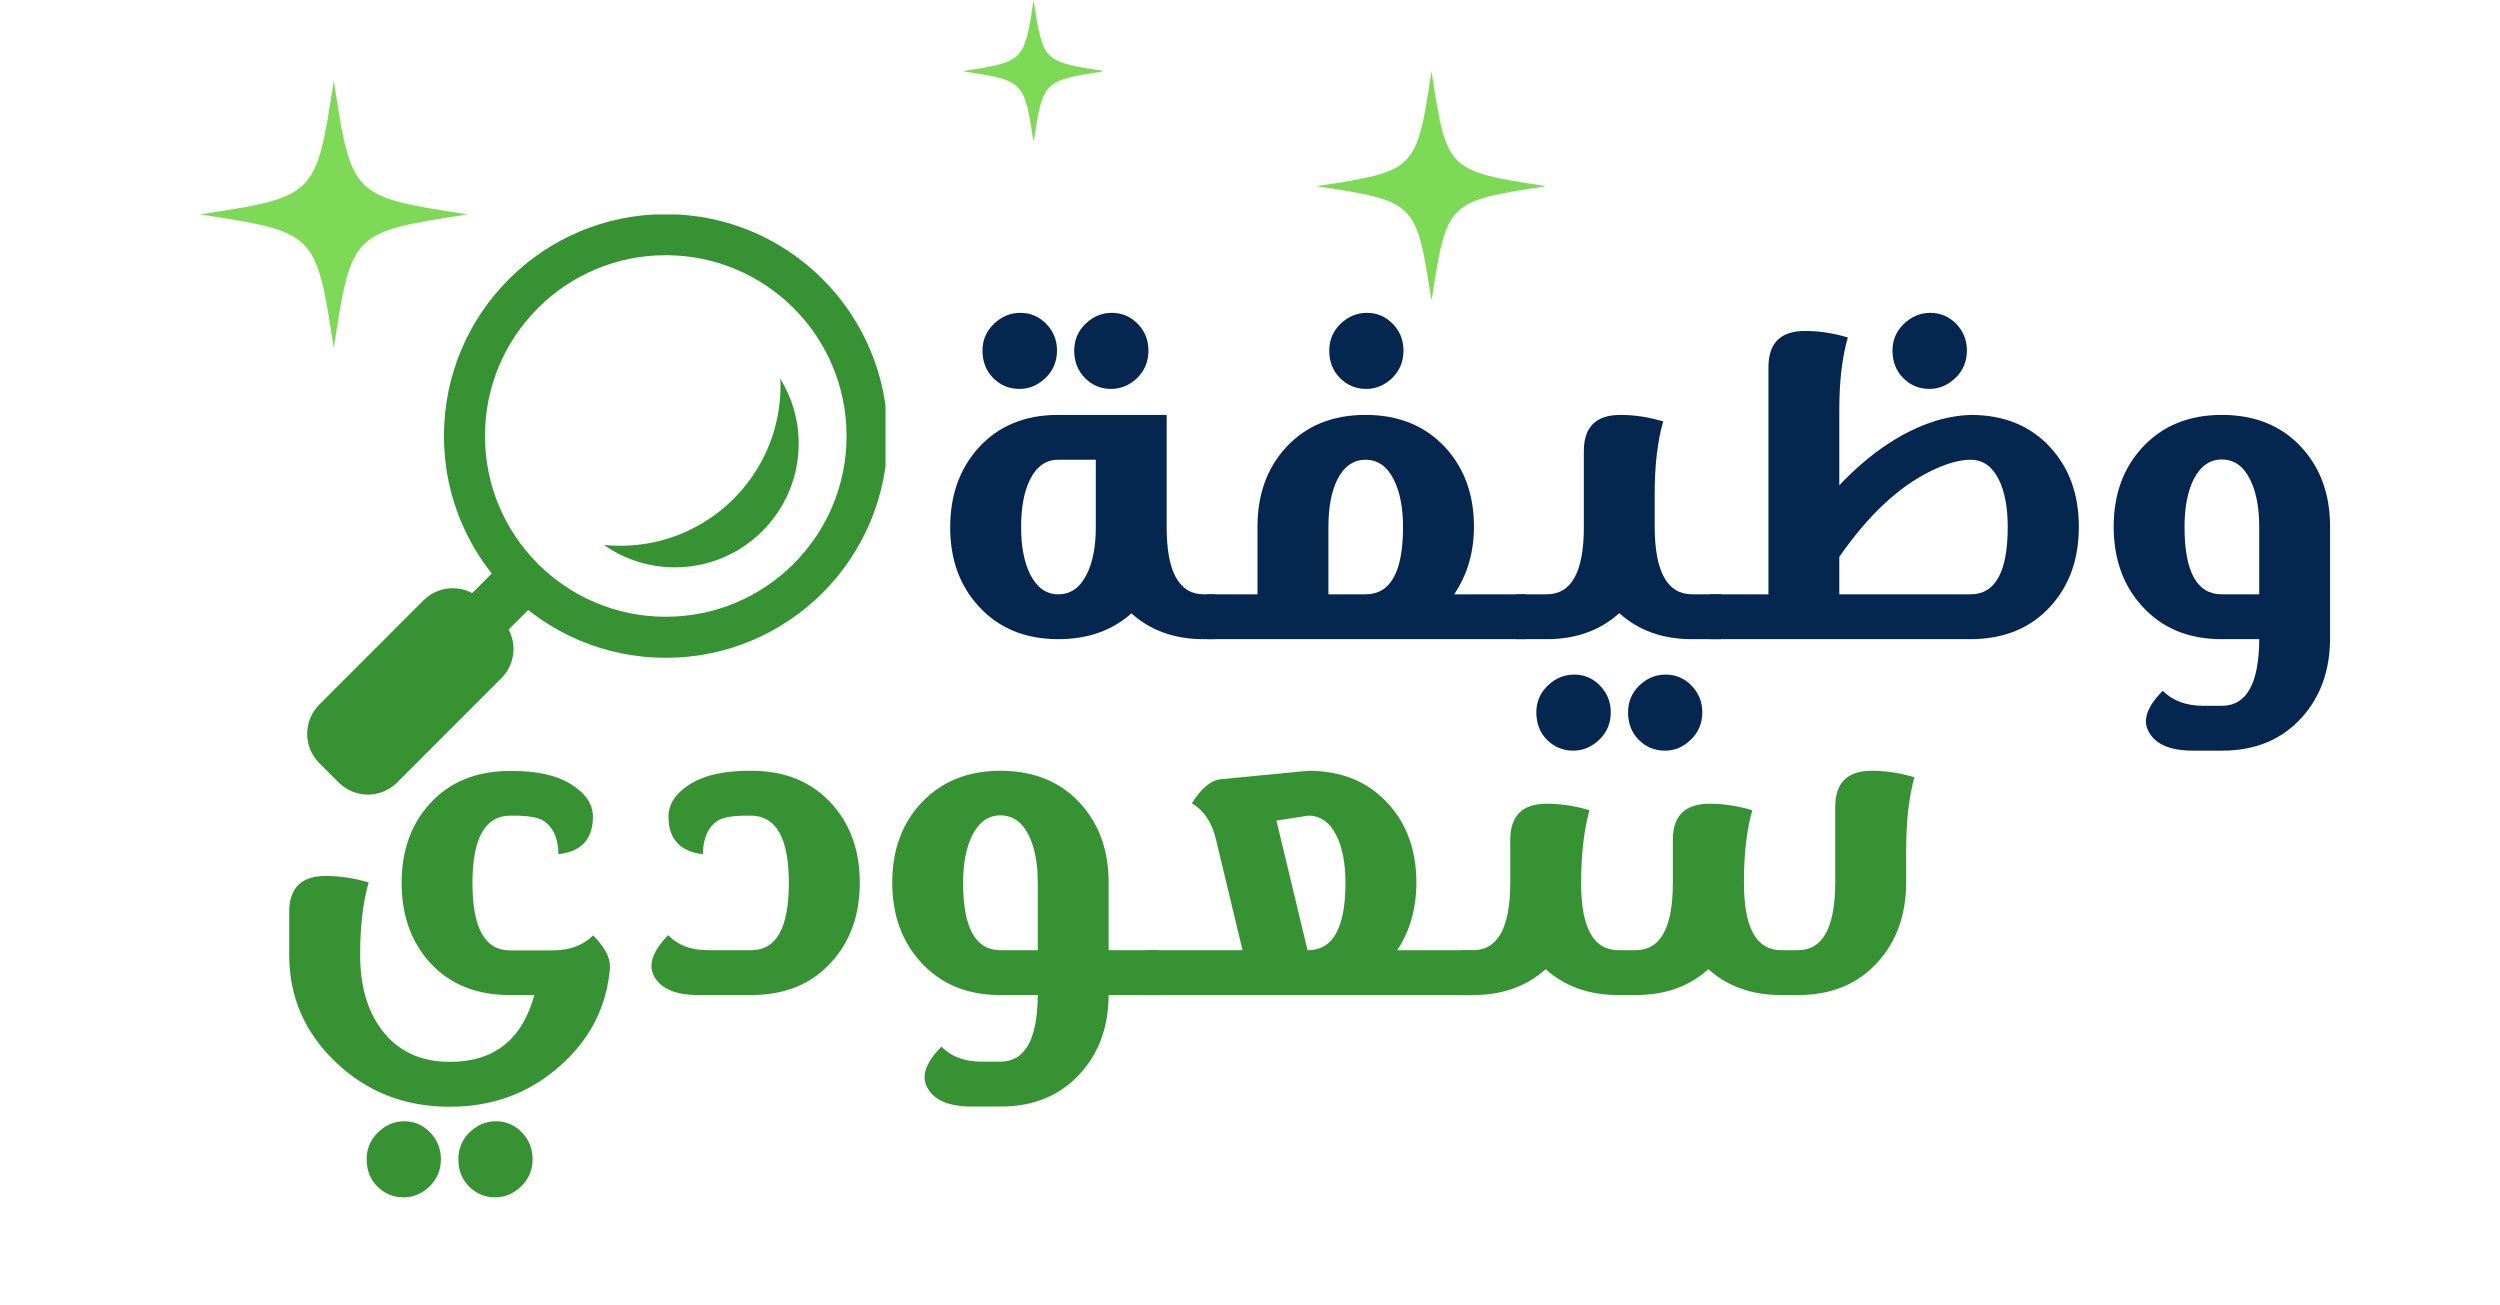 <svg xmlns="http://www.w3.org/2000/svg" xmlns:xlink="http://www.w3.org/1999/xlink" width="569" zoomAndPan="magnify" viewBox="0 0 426.75 222.75" height="297" preserveAspectRatio="xMidYMid meet" version="1.0"><defs><g/><clipPath id="8740f8b6c8"><path d="M 75 36.605 L 151.16 36.605 L 151.16 113 L 75 113 Z M 75 36.605 " clip-rule="nonzero"/></clipPath><clipPath id="141d0881ee"><path d="M 34.113 13.742 L 79.812 13.742 L 79.812 59.441 L 34.113 59.441 Z M 34.113 13.742 " clip-rule="nonzero"/></clipPath><clipPath id="47503e890d"><path d="M 224.727 12.152 L 263.684 12.152 L 263.684 51.109 L 224.727 51.109 Z M 224.727 12.152 " clip-rule="nonzero"/></clipPath><clipPath id="e3199290da"><path d="M 164.285 0 L 188.258 0 L 188.258 23.973 L 164.285 23.973 Z M 164.285 0 " clip-rule="nonzero"/></clipPath></defs><path fill="#369233" d="M 93.328 100.969 L 87.102 94.742 L 74.461 107.383 L 80.688 113.609 Z M 93.328 100.969 " fill-opacity="1" fill-rule="nonzero"/><path fill="#369233" d="M 54.496 120.281 C 51.746 123.035 51.746 127.5 54.496 130.254 L 57.816 133.574 C 60.574 136.328 65.035 136.328 67.785 133.574 L 85.59 115.766 C 88.344 113.008 88.344 108.547 85.594 105.797 L 82.27 102.473 C 79.52 99.723 75.051 99.723 72.301 102.473 Z M 54.496 120.281 " fill-opacity="1" fill-rule="nonzero"/><g clip-path="url(#8740f8b6c8)"><path fill="#369233" d="M 113.648 36.559 C 134.562 36.559 151.508 53.508 151.508 74.422 C 151.508 95.336 134.562 112.289 113.648 112.289 C 92.73 112.289 75.781 95.336 75.781 74.422 C 75.781 53.508 92.73 36.559 113.648 36.559 Z M 113.648 105.281 C 130.695 105.281 144.508 91.469 144.508 74.422 C 144.508 57.375 130.695 43.562 113.648 43.562 C 96.598 43.562 82.785 57.375 82.785 74.422 C 82.785 91.469 96.598 105.281 113.648 105.281 Z M 113.648 105.281 " fill-opacity="1" fill-rule="nonzero"/></g><path fill="#369233" d="M 105.883 93.164 C 120.988 93.164 133.238 80.914 133.238 65.809 C 133.238 65.406 133.195 65.012 133.176 64.613 C 135.172 67.84 136.34 71.633 136.34 75.699 C 136.34 87.379 126.871 96.844 115.195 96.844 C 110.684 96.844 106.516 95.426 103.078 93.02 C 104 93.121 104.938 93.164 105.883 93.164 Z M 105.883 93.164 " fill-opacity="1" fill-rule="nonzero"/><g clip-path="url(#141d0881ee)"><path fill="#7ed957" d="M 34.113 36.598 C 53.938 39.637 53.938 39.637 56.977 59.461 C 60.012 39.637 60.012 39.637 79.832 36.598 C 60.012 33.566 60.012 33.566 56.977 13.742 C 53.938 33.566 53.938 33.566 34.113 36.598 " fill-opacity="1" fill-rule="nonzero"/></g><g clip-path="url(#47503e890d)"><path fill="#7ed957" d="M 224.727 31.781 C 241.75 34.391 241.75 34.391 244.359 51.414 C 246.965 34.391 246.965 34.391 263.984 31.781 C 246.965 29.176 246.965 29.176 244.359 12.156 C 241.75 29.176 241.75 29.176 224.727 31.781 " fill-opacity="1" fill-rule="nonzero"/></g><g clip-path="url(#e3199290da)"><path fill="#7ed957" d="M 164.285 12.148 C 174.82 13.766 174.82 13.766 176.438 24.301 C 178.051 13.766 178.051 13.766 188.586 12.148 C 178.051 10.535 178.051 10.535 176.438 0 C 174.82 10.535 174.82 10.535 164.285 12.148 " fill-opacity="1" fill-rule="nonzero"/></g><g fill="#05264e" fill-opacity="1"><g transform="translate(159.446, 109.105)"><g><path d="M 27.609 -30.625 L 21.203 -30.625 C 19.109 -30.625 17.504 -29.504 16.391 -27.266 C 15.367 -25.223 14.859 -22.516 14.859 -19.141 C 14.859 -15.797 15.379 -13.094 16.422 -11.031 C 17.566 -8.781 19.16 -7.656 21.203 -7.656 C 23.297 -7.656 24.906 -8.781 26.031 -11.031 C 27.082 -13.07 27.609 -15.773 27.609 -19.141 Z M 47.969 -7.656 L 47.969 0 L 45.984 0 C 41.055 0 36.957 -1.469 33.688 -4.406 C 30.395 -1.469 26.234 0 21.203 0 C 15.566 0 11.039 -1.863 7.625 -5.594 C 4.375 -9.133 2.75 -13.625 2.75 -19.062 C 2.75 -24.551 4.359 -29.082 7.578 -32.656 C 10.973 -36.406 15.504 -38.281 21.172 -38.281 L 39.703 -38.281 L 39.703 -19.109 C 39.703 -11.473 41.82 -7.656 46.062 -7.656 Z M 30.203 -42.719 C 28.473 -42.719 26.992 -43.332 25.766 -44.562 C 24.535 -45.812 23.922 -47.379 23.922 -49.266 C 23.922 -51.055 24.562 -52.578 25.844 -53.828 C 27.145 -55.078 28.648 -55.703 30.359 -55.703 C 32.066 -55.703 33.535 -55.078 34.766 -53.828 C 35.984 -52.578 36.594 -51.055 36.594 -49.266 C 36.594 -47.41 35.957 -45.852 34.688 -44.594 C 33.383 -43.344 31.891 -42.719 30.203 -42.719 Z M 14.594 -42.719 C 12.82 -42.719 11.328 -43.332 10.109 -44.562 C 8.879 -45.789 8.266 -47.359 8.266 -49.266 C 8.266 -51.055 8.914 -52.578 10.219 -53.828 C 11.52 -55.078 13.023 -55.703 14.734 -55.703 C 16.441 -55.703 17.91 -55.078 19.141 -53.828 C 20.367 -52.578 20.984 -51.055 20.984 -49.266 C 20.984 -47.41 20.332 -45.852 19.031 -44.594 C 17.727 -43.344 16.25 -42.719 14.594 -42.719 Z M 14.594 -42.719 "/></g></g></g><g fill="#05264e" fill-opacity="1"><g transform="translate(206.808, 109.105)"><g><path d="M 26.422 -42.719 C 24.66 -42.719 23.164 -43.332 21.938 -44.562 C 20.707 -45.789 20.094 -47.359 20.094 -49.266 C 20.094 -51.055 20.734 -52.578 22.016 -53.828 C 23.316 -55.078 24.82 -55.703 26.531 -55.703 C 28.238 -55.703 29.707 -55.078 30.938 -53.828 C 32.156 -52.578 32.766 -51.055 32.766 -49.266 C 32.766 -47.41 32.129 -45.852 30.859 -44.594 C 29.555 -43.344 28.078 -42.719 26.422 -42.719 Z M 26.297 -7.656 C 30.555 -7.656 32.688 -11.484 32.688 -19.141 C 32.688 -22.484 32.156 -25.191 31.094 -27.266 C 29.969 -29.504 28.367 -30.625 26.297 -30.625 C 24.234 -30.625 22.629 -29.504 21.484 -27.266 C 20.461 -25.223 19.953 -22.516 19.953 -19.141 L 19.953 -7.656 Z M 53.641 -7.656 L 53.641 0 L -0.766 0 L -0.766 -7.656 L 7.844 -7.656 L 7.844 -19.188 C 7.844 -24.664 9.453 -29.164 12.672 -32.688 C 16.066 -36.414 20.609 -38.281 26.297 -38.281 C 31.961 -38.281 36.508 -36.414 39.938 -32.688 C 43.176 -29.145 44.797 -24.645 44.797 -19.188 C 44.797 -14.844 43.672 -11 41.422 -7.656 Z M 53.641 -7.656 "/></g></g></g><g fill="#05264e" fill-opacity="1"><g transform="translate(259.644, 109.105)"><g><path d="M 34.188 -7.656 L 34.188 0 L 29.141 0 C 24.18 0 20.055 -1.477 16.766 -4.438 C 13.473 -1.477 9.352 0 4.406 0 L -0.766 0 L -0.766 -7.656 L 4.359 -7.656 C 8.598 -7.656 10.719 -11.473 10.719 -19.109 L 10.719 -32.125 C 10.719 -36.227 12.797 -38.281 16.953 -38.281 C 19.359 -38.281 21.797 -37.91 24.266 -37.172 C 23.297 -33.805 22.812 -29.695 22.812 -24.844 L 22.812 -19.109 C 22.844 -11.473 24.973 -7.656 29.203 -7.656 Z M 24.578 19.031 C 22.797 19.031 21.301 18.414 20.094 17.188 C 18.875 15.969 18.266 14.398 18.266 12.484 C 18.266 10.691 18.898 9.172 20.172 7.922 C 21.473 6.672 22.977 6.047 24.688 6.047 C 26.406 6.047 27.875 6.672 29.094 7.922 C 30.32 9.172 30.938 10.691 30.938 12.484 C 30.938 14.348 30.285 15.906 28.984 17.156 C 27.703 18.406 26.234 19.031 24.578 19.031 Z M 8.922 19.031 C 7.16 19.031 5.664 18.414 4.438 17.188 C 3.219 15.969 2.609 14.398 2.609 12.484 C 2.609 10.691 3.258 9.172 4.562 7.922 C 5.863 6.672 7.367 6.047 9.078 6.047 C 10.785 6.047 12.25 6.672 13.469 7.922 C 14.695 9.172 15.312 10.691 15.312 12.484 C 15.312 14.348 14.66 15.906 13.359 17.156 C 12.055 18.406 10.578 19.031 8.922 19.031 Z M 8.922 19.031 "/></g></g></g><g fill="#05264e" fill-opacity="1"><g transform="translate(293.031, 109.105)"><g><path d="M 43.344 -7.656 C 47.57 -7.656 49.688 -11.484 49.688 -19.141 C 49.688 -22.516 49.176 -25.223 48.156 -27.266 C 47.039 -29.504 45.438 -30.625 43.344 -30.625 C 41.426 -30.625 39.148 -29.973 36.516 -28.672 C 31.035 -25.992 25.844 -21.117 20.938 -14.047 L 20.938 -7.656 Z M 43.375 -38.281 C 49.062 -38.281 53.602 -36.414 57 -32.688 C 60.219 -29.164 61.828 -24.664 61.828 -19.188 C 61.828 -13.695 60.234 -9.191 57.047 -5.672 C 53.672 -1.91 49.113 -0.02 43.375 0 L -1.188 0 L -1.188 -7.656 L 8.844 -7.656 L 8.844 -46.438 C 8.844 -50.551 10.922 -52.609 15.078 -52.609 C 17.504 -52.609 19.941 -52.238 22.391 -51.5 C 21.422 -48.125 20.938 -44.023 20.938 -39.203 L 20.938 -26.266 C 22.164 -27.566 23.441 -28.789 24.766 -29.938 C 27.723 -32.488 30.75 -34.477 33.844 -35.906 C 37.062 -37.383 40.227 -38.176 43.344 -38.281 Z M 36.328 -42.719 C 34.566 -42.719 33.078 -43.332 31.859 -44.562 C 30.629 -45.789 30.016 -47.359 30.016 -49.266 C 30.016 -51.055 30.664 -52.578 31.969 -53.828 C 33.27 -55.078 34.773 -55.703 36.484 -55.703 C 38.191 -55.703 39.66 -55.078 40.891 -53.828 C 42.109 -52.578 42.719 -51.055 42.719 -49.266 C 42.719 -47.41 42.066 -45.852 40.766 -44.594 C 39.461 -43.344 37.984 -42.719 36.328 -42.719 Z M 36.328 -42.719 "/></g></g></g><g fill="#05264e" fill-opacity="1"><g transform="translate(355.056, 109.105)"><g><path d="M 30.594 -19.141 C 30.594 -22.516 30.066 -25.234 29.016 -27.297 C 27.891 -29.547 26.285 -30.672 24.203 -30.672 C 22.16 -30.672 20.562 -29.547 19.406 -27.297 C 18.363 -25.203 17.844 -22.484 17.844 -19.141 C 17.844 -11.484 19.961 -7.656 24.203 -7.656 L 30.594 -7.656 Z M 42.688 -0.078 C 42.664 5.359 41.047 9.852 37.828 13.406 C 34.43 17.156 29.91 19.031 24.266 19.031 L 19.297 19.031 C 15.16 19.031 12.57 17.816 11.531 15.391 C 11.344 14.953 11.25 14.492 11.25 14.016 C 11.25 12.484 12.207 10.75 14.125 8.812 C 15.812 10.52 18.125 11.375 21.062 11.375 L 24.203 11.375 C 28.43 11.375 30.562 7.582 30.594 0 L 24.156 0 C 18.488 0 13.957 -1.891 10.562 -5.672 C 7.352 -9.211 5.75 -13.727 5.75 -19.219 C 5.75 -24.676 7.367 -29.164 10.609 -32.688 C 14.023 -36.414 18.555 -38.281 24.203 -38.281 C 29.91 -38.281 34.461 -36.414 37.859 -32.688 C 41.078 -29.164 42.688 -24.676 42.688 -19.219 Z M 42.688 -0.078 "/></g></g></g><g fill="#369233" fill-opacity="1"><g transform="translate(46.618, 169.854)"><g><path d="M 54.625 -10.188 C 56.539 -8.25 57.5 -6.5 57.5 -4.938 L 57.5 -4.594 C 56.938 2.062 54.066 7.648 48.891 12.172 C 43.68 16.766 37.469 19.062 30.25 19.062 L 30.094 19.062 C 22.457 19.062 15.988 16.523 10.688 11.453 C 5.395 6.422 2.75 0.316 2.75 -6.859 L 2.75 -14.172 C 2.75 -18.273 4.816 -20.328 8.953 -20.328 C 11.41 -20.328 13.863 -19.957 16.312 -19.219 C 15.344 -15.852 14.859 -11.742 14.859 -6.891 L 14.859 -6.859 C 14.859 -1.566 16.094 2.707 18.562 5.969 C 21.301 9.594 25.172 11.406 30.172 11.406 C 37.723 11.406 42.531 7.602 44.594 0 L 40.359 0 C 34.641 0 30.082 -1.875 26.688 -5.625 C 23.52 -9.176 21.938 -13.695 21.938 -19.188 C 21.938 -24.645 23.547 -29.145 26.766 -32.688 C 30.16 -36.395 34.703 -38.25 40.391 -38.25 L 40.734 -38.25 C 45.023 -38.25 48.359 -37.52 50.734 -36.062 C 53.305 -34.477 54.594 -32.613 54.594 -30.469 C 54.594 -26.613 52.629 -24.473 48.703 -24.047 C 48.672 -26.773 47.812 -28.676 46.125 -29.75 C 45.258 -30.332 43.551 -30.625 41 -30.625 L 40.391 -30.625 C 36.148 -30.551 34.031 -26.711 34.031 -19.109 C 34.031 -11.473 36.141 -7.645 40.359 -7.625 L 47.703 -7.625 C 50.641 -7.625 52.945 -8.477 54.625 -10.188 Z M 37.906 34.531 C 36.164 34.531 34.68 33.914 33.453 32.688 C 32.234 31.469 31.625 29.914 31.625 28.031 C 31.625 26.219 32.258 24.688 33.531 23.438 C 34.832 22.176 36.336 21.547 38.047 21.547 C 39.766 21.547 41.234 22.176 42.453 23.438 C 43.68 24.688 44.297 26.219 44.297 28.031 C 44.297 29.863 43.645 31.406 42.344 32.656 C 41.062 33.906 39.582 34.531 37.906 34.531 Z M 22.281 34.531 C 20.52 34.531 19.023 33.914 17.797 32.688 C 16.578 31.469 15.969 29.914 15.969 28.031 C 15.969 26.219 16.617 24.688 17.922 23.438 C 19.191 22.176 20.68 21.547 22.391 21.547 C 24.109 21.547 25.578 22.176 26.797 23.438 C 28.023 24.688 28.641 26.219 28.641 28.031 C 28.641 29.863 28 31.406 26.719 32.656 C 25.414 33.906 23.938 34.531 22.281 34.531 Z M 22.281 34.531 "/></g></g></g><g fill="#369233" fill-opacity="1"><g transform="translate(105.453, 169.854)"><g><path d="M 22.812 -38.281 C 28.531 -38.281 33.086 -36.414 36.484 -32.688 C 39.703 -29.164 41.312 -24.664 41.312 -19.188 C 41.312 -13.695 39.711 -9.191 36.516 -5.672 C 33.148 -1.91 28.598 -0.02 22.859 0 L 13.781 0 C 9.645 0 7.055 -1.195 6.016 -3.594 C 5.836 -4.031 5.75 -4.492 5.75 -4.984 C 5.75 -6.535 6.703 -8.281 8.609 -10.219 C 10.242 -8.508 12.504 -7.656 15.391 -7.656 L 22.859 -7.656 C 27.086 -7.676 29.203 -11.504 29.203 -19.141 C 29.203 -26.723 27.07 -30.551 22.812 -30.625 L 22.172 -30.625 C 19.672 -30.625 17.973 -30.344 17.078 -29.781 C 15.422 -28.688 14.566 -26.773 14.516 -24.047 C 10.609 -24.504 8.656 -26.645 8.656 -30.469 C 8.656 -32.645 9.941 -34.523 12.516 -36.109 C 14.891 -37.555 18.223 -38.281 22.516 -38.281 Z M 22.812 -38.281 "/></g></g></g><g fill="#369233" fill-opacity="1"><g transform="translate(146.947, 169.854)"><g><path d="M 30.203 -19.141 C 30.203 -22.516 29.68 -25.234 28.641 -27.297 C 27.516 -29.547 25.906 -30.672 23.812 -30.672 C 21.77 -30.672 20.176 -29.547 19.031 -27.297 C 17.977 -25.203 17.453 -22.484 17.453 -19.141 C 17.453 -11.484 19.57 -7.656 23.812 -7.656 L 30.203 -7.656 Z M 50.734 0 L 42.297 0 C 42.273 5.438 40.645 9.914 37.406 13.438 C 34.008 17.164 29.504 19.031 23.891 19.031 L 18.906 19.031 C 14.77 19.031 12.18 17.816 11.141 15.391 C 10.961 14.953 10.875 14.492 10.875 14.016 C 10.875 12.484 11.832 10.75 13.75 8.812 C 15.426 10.52 17.734 11.375 20.672 11.375 L 23.812 11.375 C 28.02 11.375 30.148 7.582 30.203 0 L 23.781 0 C 18.113 0 13.582 -1.891 10.188 -5.672 C 6.969 -9.211 5.359 -13.727 5.359 -19.219 C 5.359 -24.676 6.977 -29.164 10.219 -32.688 C 13.645 -36.414 18.176 -38.281 23.812 -38.281 C 29.531 -38.281 34.086 -36.414 37.484 -32.688 C 40.691 -29.164 42.297 -24.676 42.297 -19.219 L 42.297 -7.656 L 50.734 -7.656 Z M 50.734 0 "/></g></g></g><g fill="#369233" fill-opacity="1"><g transform="translate(196.901, 169.854)"><g><path d="M 26.375 -7.656 C 30.633 -7.656 32.766 -11.484 32.766 -19.141 C 32.766 -22.516 32.242 -25.223 31.203 -27.266 C 30.078 -29.504 28.484 -30.625 26.422 -30.625 L 20.984 -29.781 L 26.297 -7.656 Z M 54.438 -7.656 L 54.438 0 L -1.188 0 L -1.188 -7.656 L 15.203 -7.656 L 10.688 -26.453 C 10.02 -29.391 8.641 -31.484 6.547 -32.734 C 8.129 -35.254 9.738 -36.617 11.375 -36.828 L 26.422 -38.281 C 32.109 -38.281 36.648 -36.414 40.047 -32.688 C 43.266 -29.164 44.875 -24.664 44.875 -19.188 C 44.875 -14.77 43.785 -10.926 41.609 -7.656 Z M 54.438 -7.656 "/></g></g></g><g fill="#369233" fill-opacity="1"><g transform="translate(250.147, 169.854)"><g><path d="M 69.328 -38.281 C 71.754 -38.281 74.191 -37.91 76.641 -37.172 C 75.703 -33.773 75.234 -29.664 75.234 -24.844 L 75.234 -19.109 C 75.203 -13.641 73.578 -9.133 70.359 -5.594 C 66.973 -1.863 62.457 0 56.812 0 L 53.828 0 C 48.879 0 44.758 -1.469 41.469 -4.406 C 38.195 -1.469 34.086 0 29.141 0 L 26.078 0 C 21.098 0 16.973 -1.469 13.703 -4.406 C 10.41 -1.469 6.289 0 1.344 0 L -0.609 0 L -0.609 -7.656 L 1.297 -7.656 C 5.516 -7.656 7.633 -11.473 7.656 -19.109 L 7.656 -26.5 C 7.656 -30.602 9.723 -32.656 13.859 -32.656 C 16.285 -32.656 18.723 -32.285 21.172 -31.547 C 20.254 -28.223 19.781 -24.191 19.75 -19.453 L 19.75 -19.109 C 19.75 -11.473 21.867 -7.656 26.109 -7.656 L 29.062 -7.656 C 33.289 -7.656 35.406 -11.473 35.406 -19.109 L 35.406 -26.5 C 35.406 -30.602 37.488 -32.656 41.656 -32.656 C 44.082 -32.656 46.52 -32.285 48.969 -31.547 C 48.02 -28.203 47.547 -24.172 47.547 -19.453 L 47.547 -19.109 C 47.547 -11.473 49.664 -7.656 53.906 -7.656 L 56.734 -7.656 C 60.973 -7.656 63.102 -11.473 63.125 -19.109 L 63.125 -32.125 C 63.125 -36.227 65.191 -38.281 69.328 -38.281 Z M 69.328 -38.281 "/></g></g></g></svg>